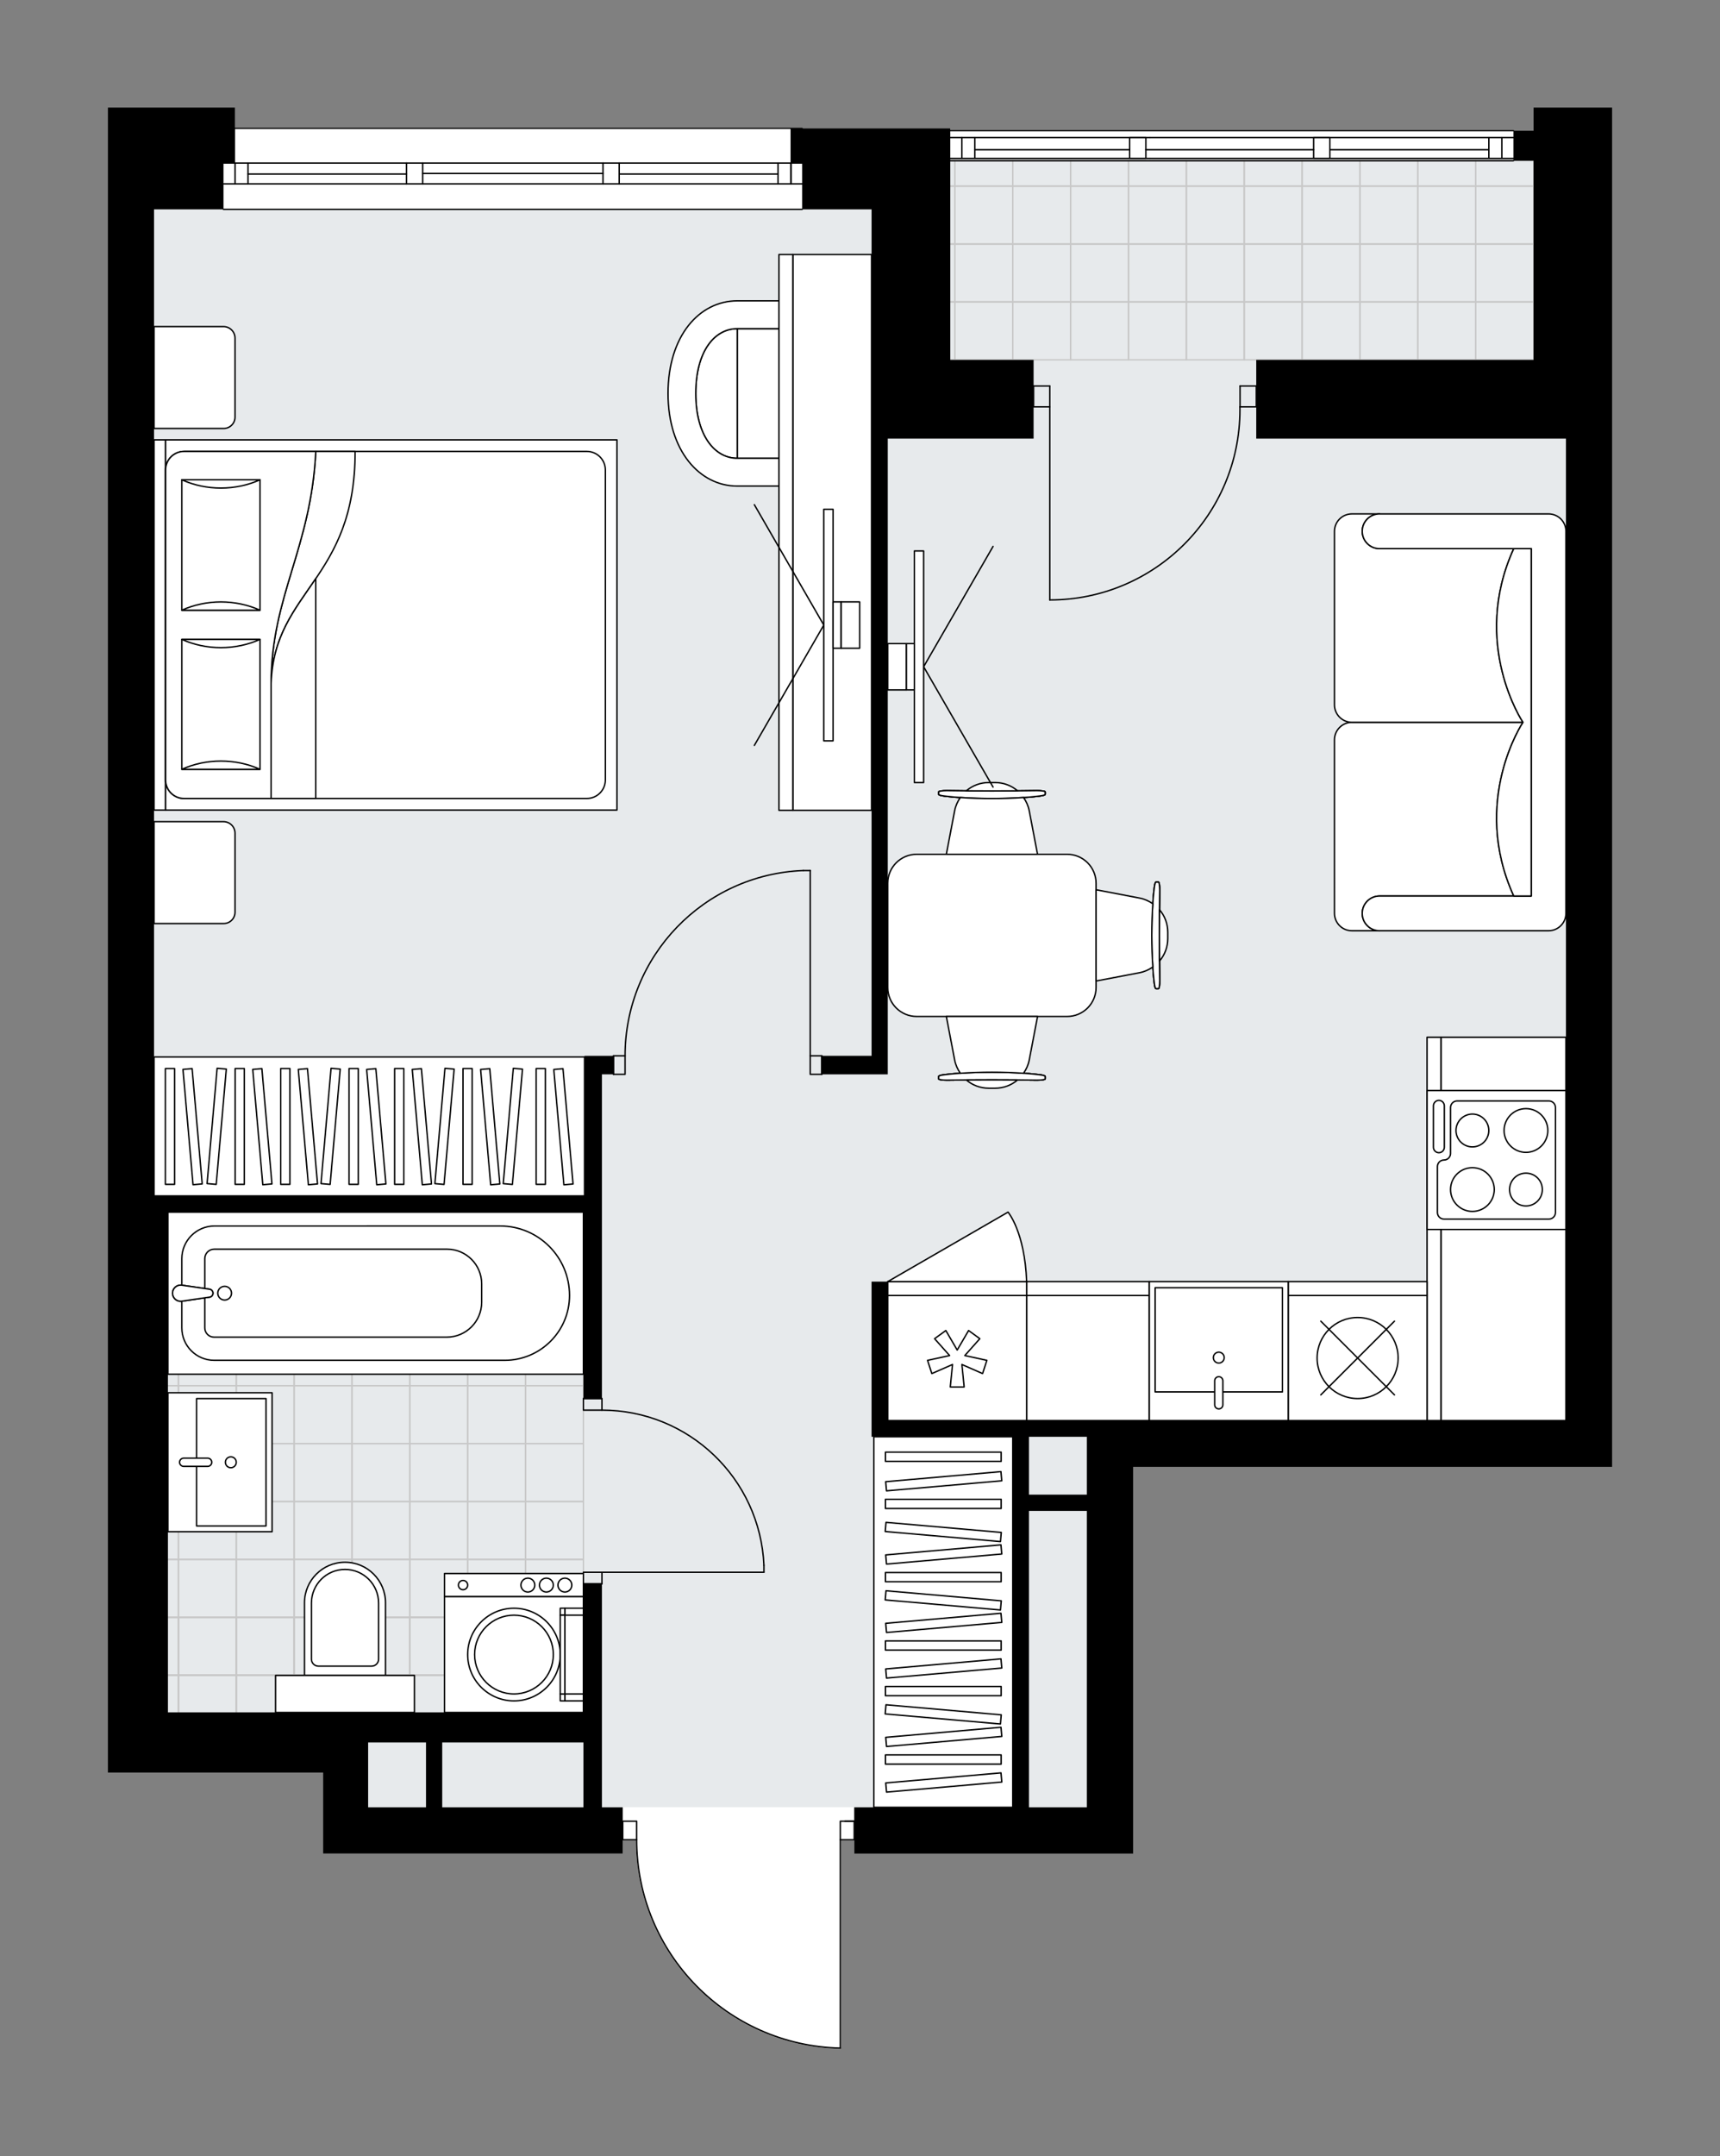 <svg xmlns="http://www.w3.org/2000/svg" height="2000px" id="Layer_1" style="enable-background:new 0 0 1596.22 2000;" version="1.1" viewBox="0 0 1596.22 2000" width="1596.22px" x="0px" y="0px" xml:space="preserve">
<rect x="0" y="0" width="1596.22" height="2000" fill="#808080" stroke="none"/>
<style type="text/css">
	.st0{fill:#FFFFFF;}
	.st1{fill:#E7EAEC;}
	.st2{fill:none;stroke:#C8C8C8;stroke-width:1.3;stroke-linecap:round;stroke-linejoin:round;stroke-miterlimit:10;}
	.st3{fill:none;stroke:#000000;stroke-width:1.3;stroke-linecap:round;stroke-linejoin:round;stroke-miterlimit:10;}
	.st4{fill:#FFFFFF;stroke:#000000;stroke-width:1.3;stroke-linecap:round;stroke-linejoin:round;stroke-miterlimit:10;}
	.st5{fill:none;stroke:#000000;stroke-width:1.3;stroke-linecap:round;stroke-linejoin:round;}
	.st6{fill:none;stroke:#000000;stroke-width:1.3;stroke-linecap:round;stroke-linejoin:round;stroke-dasharray:9.592,9.592;}
	.st7{font-family: 'Arial-BoldMT','Arial'; font-weight:bold;}
	.st8{font-size:112.584px;}
	.st9{font-size:95.263px;}
	.st10{font-family: 'ArialMT','Arial';}
	.st11{font-size:40px;}
</style>
<path class="st0" d="M1423.18,99.68h73.03v307.17v910.76v42.96h-444.64v315.76v42.96H792.74v-12.24H780.5v192.63  c0,0,0,0.01,0,0.01c0,0,0,0,0,0.01c0,0.04-0.02,0.06-0.02,0.1c-0.01,0.05-0.01,0.1-0.03,0.15c-0.01,0.03-0.04,0.06-0.06,0.09  c-0.03,0.04-0.05,0.08-0.08,0.11c-0.03,0.03-0.07,0.05-0.1,0.07c-0.03,0.02-0.06,0.05-0.1,0.07c-0.08,0.03-0.16,0.05-0.25,0.05  c0,0-0.01,0-0.01,0c-50.99-1.13-98.71-21.84-134.36-58.3c-35.51-36.31-55.12-84.22-55.29-134.98h-12.25v12.24H299.75v-42.96v-32.22  H142.96H100V194.19h0.01V99.68H207.4h10.74v18.68h526.27c0.36,0,0.65,0.29,0.65,0.65h136.82v1.5h522.61c0.36,0,0.65,0.29,0.65,0.65  h18.04V99.68z" id="background" />
<g id="floor">
	<polygon class="st1" points="1008.62,1676.24 341.66,1676.24 341.66,1601.05 142.97,1601.05 142.97,194.1 881.89,194.1    881.89,148.99 1453.27,148.99 1453.27,1317.52 1008.62,1317.52  " />
	<g>
		
			<rect class="st2" height="53.7" transform="matrix(-1 1.220527e-06 -1.220527e-06 -1 2792.686 613.735)" width="53.7" x="1369.49" y="280.02" />
	</g>
	<g>
		
			<rect class="st2" height="53.7" transform="matrix(-1 1.220528e-06 -1.220528e-06 -1 2792.689 506.36)" width="53.7" x="1369.49" y="226.33" />
	</g>
	<g>
		
			<rect class="st2" height="53.7" transform="matrix(-1 1.220528e-06 -1.220528e-06 -1 2792.686 398.985)" width="53.7" x="1369.49" y="172.64" />
	</g>
	<g>
		
			<rect class="st2" height="24.08" transform="matrix(-1 5.472403e-07 -5.472403e-07 -1 2792.688 321.234)" width="53.7" x="1369.49" y="148.58" />
	</g>
	<g>
		
			<rect class="st2" height="53.7" transform="matrix(-1 1.220527e-06 -1.220527e-06 -1 2685.285 613.735)" width="53.7" x="1315.79" y="280.02" />
	</g>
	<g>
		
			<rect class="st2" height="53.7" transform="matrix(-1 1.220528e-06 -1.220528e-06 -1 2685.287 506.36)" width="53.7" x="1315.79" y="226.33" />
	</g>
	<g>
		
			<rect class="st2" height="53.7" transform="matrix(-1 1.220528e-06 -1.220528e-06 -1 2685.285 398.985)" width="53.7" x="1315.79" y="172.64" />
	</g>
	<g>
		
			<rect class="st2" height="24.08" transform="matrix(-1 5.472403e-07 -5.472403e-07 -1 2685.287 321.234)" width="53.7" x="1315.79" y="148.58" />
	</g>
	<g>
		
			<rect class="st2" height="53.7" transform="matrix(-1 1.220527e-06 -1.220527e-06 -1 2577.883 613.735)" width="53.7" x="1262.09" y="280.02" />
	</g>
	<g>
		
			<rect class="st2" height="53.7" transform="matrix(-1 1.220528e-06 -1.220528e-06 -1 2577.885 506.36)" width="53.7" x="1262.09" y="226.33" />
	</g>
	<g>
		
			<rect class="st2" height="53.7" transform="matrix(-1 1.220528e-06 -1.220528e-06 -1 2577.883 398.985)" width="53.7" x="1262.09" y="172.64" />
	</g>
	<g>
		
			<rect class="st2" height="24.08" transform="matrix(-1 5.472403e-07 -5.472403e-07 -1 2577.885 321.234)" width="53.7" x="1262.09" y="148.58" />
	</g>
	<g>
		
			<rect class="st2" height="53.7" transform="matrix(-1 1.220527e-06 -1.220527e-06 -1 2470.482 613.735)" width="53.7" x="1208.39" y="280.02" />
	</g>
	<g>
		
			<rect class="st2" height="53.7" transform="matrix(-1 1.220528e-06 -1.220528e-06 -1 2470.484 506.36)" width="53.7" x="1208.39" y="226.33" />
	</g>
	<g>
		
			<rect class="st2" height="53.7" transform="matrix(-1 1.220528e-06 -1.220528e-06 -1 2470.481 398.985)" width="53.7" x="1208.39" y="172.64" />
	</g>
	<g>
		
			<rect class="st2" height="24.08" transform="matrix(-1 5.472403e-07 -5.472403e-07 -1 2470.484 321.234)" width="53.7" x="1208.39" y="148.58" />
	</g>
	<g>
		
			<rect class="st2" height="53.7" transform="matrix(-1 1.220527e-06 -1.220527e-06 -1 2363.08 613.735)" width="53.7" x="1154.69" y="280.02" />
	</g>
	<g>
		
			<rect class="st2" height="53.7" transform="matrix(-1 1.220528e-06 -1.220528e-06 -1 2363.082 506.36)" width="53.7" x="1154.69" y="226.33" />
	</g>
	<g>
		
			<rect class="st2" height="53.7" transform="matrix(-1 1.220528e-06 -1.220528e-06 -1 2363.08 398.985)" width="53.7" x="1154.69" y="172.64" />
	</g>
	<g>
		
			<rect class="st2" height="24.08" transform="matrix(-1 5.472403e-07 -5.472403e-07 -1 2363.082 321.234)" width="53.7" x="1154.69" y="148.58" />
	</g>
	<g>
		
			<rect class="st2" height="53.7" transform="matrix(-1 1.220527e-06 -1.220527e-06 -1 2255.678 613.735)" width="53.7" x="1100.99" y="280.02" />
	</g>
	<g>
		
			<rect class="st2" height="53.7" transform="matrix(-1 1.220528e-06 -1.220528e-06 -1 2255.681 506.36)" width="53.7" x="1100.99" y="226.33" />
	</g>
	<g>
		
			<rect class="st2" height="53.7" transform="matrix(-1 1.220528e-06 -1.220528e-06 -1 2255.678 398.985)" width="53.7" x="1100.99" y="172.64" />
	</g>
	<g>
		
			<rect class="st2" height="24.08" transform="matrix(-1 5.472403e-07 -5.472403e-07 -1 2255.68 321.234)" width="53.7" x="1100.99" y="148.58" />
	</g>
	<g>
		
			<rect class="st2" height="53.7" transform="matrix(-1 1.220527e-06 -1.220527e-06 -1 2148.277 613.735)" width="53.7" x="1047.29" y="280.02" />
	</g>
	<g>
		
			<rect class="st2" height="53.7" transform="matrix(-1 1.220528e-06 -1.220528e-06 -1 2148.279 506.36)" width="53.7" x="1047.29" y="226.33" />
	</g>
	<g>
		
			<rect class="st2" height="53.7" transform="matrix(-1 1.220528e-06 -1.220528e-06 -1 2148.277 398.985)" width="53.7" x="1047.29" y="172.64" />
	</g>
	<g>
		
			<rect class="st2" height="24.08" transform="matrix(-1 5.472403e-07 -5.472403e-07 -1 2148.279 321.234)" width="53.7" x="1047.29" y="148.58" />
	</g>
	<g>
		
			<rect class="st2" height="53.7" transform="matrix(-1 1.220527e-06 -1.220527e-06 -1 2040.875 613.735)" width="53.7" x="993.59" y="280.02" />
	</g>
	<g>
		
			<rect class="st2" height="53.7" transform="matrix(-1 1.220528e-06 -1.220528e-06 -1 2040.878 506.36)" width="53.7" x="993.59" y="226.33" />
	</g>
	<g>
		
			<rect class="st2" height="53.7" transform="matrix(-1 1.220528e-06 -1.220528e-06 -1 2040.875 398.985)" width="53.7" x="993.59" y="172.64" />
	</g>
	<g>
		
			<rect class="st2" height="24.08" transform="matrix(-1 5.472403e-07 -5.472403e-07 -1 2040.877 321.234)" width="53.7" x="993.59" y="148.58" />
	</g>
	<g>
		
			<rect class="st2" height="53.7" transform="matrix(-1 1.220527e-06 -1.220527e-06 -1 1933.472 613.735)" width="53.7" x="939.89" y="280.02" />
	</g>
	<g>
		
			<rect class="st2" height="53.7" transform="matrix(-1 1.220528e-06 -1.220528e-06 -1 1933.474 506.36)" width="53.7" x="939.89" y="226.33" />
	</g>
	<g>
		
			<rect class="st2" height="53.7" transform="matrix(-1 1.220528e-06 -1.220528e-06 -1 1933.471 398.985)" width="53.7" x="939.89" y="172.64" />
	</g>
	<g>
		
			<rect class="st2" height="24.08" transform="matrix(-1 5.472403e-07 -5.472403e-07 -1 1933.474 321.234)" width="53.7" x="939.89" y="148.58" />
	</g>
	<g>
		
			<rect class="st2" height="53.7" transform="matrix(-1 1.220527e-06 -1.220527e-06 -1 1826.07 613.735)" width="53.7" x="886.18" y="280.02" />
	</g>
	<g>
		
			<rect class="st2" height="53.7" transform="matrix(-1 1.220528e-06 -1.220528e-06 -1 1826.072 506.36)" width="53.7" x="886.19" y="226.33" />
	</g>
	<g>
		
			<rect class="st2" height="53.7" transform="matrix(-1 1.220528e-06 -1.220528e-06 -1 1826.07 398.985)" width="53.7" x="886.18" y="172.64" />
	</g>
	<g>
		
			<rect class="st2" height="24.08" transform="matrix(-1 5.472403e-07 -5.472403e-07 -1 1826.072 321.234)" width="53.7" x="886.19" y="148.58" />
	</g>
	<g>
		
			<rect class="st2" height="53.7" transform="matrix(-1 1.220527e-06 -1.220527e-06 -1 1718.668 613.736)" width="53.7" x="832.48" y="280.02" />
	</g>
	<g>
		
			<rect class="st2" height="53.7" transform="matrix(-1 1.220528e-06 -1.220528e-06 -1 1718.671 506.36)" width="53.7" x="832.48" y="226.33" />
	</g>
	<g>
		
			<rect class="st2" height="53.7" transform="matrix(-1 1.220528e-06 -1.220528e-06 -1 1718.668 398.985)" width="53.7" x="832.48" y="172.64" />
	</g>
	<g>
		
			<rect class="st2" height="24.08" transform="matrix(-1 5.472403e-07 -5.472403e-07 -1 1718.67 321.234)" width="53.7" x="832.48" y="148.58" />
	</g>
	<g>
		
			<rect class="st2" height="53.7" transform="matrix(-1.220303e-06 -1 1 -1.220303e-06 -1119.712 1504.58)" width="53.7" x="165.58" y="1285.29" />
	</g>
	<g>
		
			<rect class="st2" height="53.7" transform="matrix(-1.220303e-06 -1 1 -1.220303e-06 -1066.025 1558.269)" width="53.7" x="219.27" y="1285.3" />
	</g>
	<g>
		
			<rect class="st2" height="53.7" transform="matrix(-1.220303e-06 -1 1 -1.220303e-06 -1012.337 1611.955)" width="53.7" x="272.96" y="1285.29" />
	</g>
	<g>
		
			<rect class="st2" height="53.7" transform="matrix(-1.220303e-06 -1 1 -1.220303e-06 -1066.011 1450.879)" width="53.7" x="165.58" y="1231.59" />
	</g>
	<g>
		
			<rect class="st2" height="53.7" transform="matrix(-1.220303e-06 -1 1 -1.220303e-06 -1012.324 1504.568)" width="53.7" x="219.27" y="1231.6" />
	</g>
	<g>
		
			<rect class="st2" height="53.7" transform="matrix(-1.220303e-06 -1 1 -1.220303e-06 -958.636 1558.254)" width="53.7" x="272.96" y="1231.59" />
	</g>
	<g>
		
			<rect class="st2" height="53.7" transform="matrix(-1.220304e-06 -1 1 -1.220304e-06 -1012.31 1397.178)" width="53.7" x="165.58" y="1177.89" />
	</g>
	<g>
		
			<rect class="st2" height="53.7" transform="matrix(-1.220303e-06 -1 1 -1.220303e-06 -958.624 1450.867)" width="53.7" x="219.27" y="1177.89" />
	</g>
	<g>
		
			<rect class="st2" height="53.7" transform="matrix(-1.220304e-06 -1 1 -1.220304e-06 -904.935 1504.553)" width="53.7" x="272.96" y="1177.89" />
	</g>
	<g>
		
			<rect class="st2" height="53.7" transform="matrix(-1.220303e-06 -1 1 -1.220303e-06 -958.609 1343.477)" width="53.7" x="165.58" y="1124.19" />
	</g>
	<g>
		
			<rect class="st2" height="53.7" transform="matrix(-1.220303e-06 -1 1 -1.220303e-06 -904.923 1397.166)" width="53.7" x="219.27" y="1124.19" />
	</g>
	<g>
		
			<rect class="st2" height="53.7" transform="matrix(-1.220302e-06 -1 1 -1.220302e-06 -851.234 1450.852)" width="53.7" x="272.96" y="1124.19" />
	</g>
	<g>
		
			<rect class="st2" height="53.7" transform="matrix(-1.220303e-06 -1 1 -1.220303e-06 -958.637 1665.657)" width="53.7" x="326.66" y="1285.3" />
	</g>
	<g>
		
			<rect class="st2" height="53.7" transform="matrix(-1.220304e-06 -1 1 -1.220304e-06 -904.948 1719.343)" width="53.7" x="380.35" y="1285.29" />
	</g>
	<g>
		
			<rect class="st2" height="53.7" transform="matrix(-1.220303e-06 -1 1 -1.220303e-06 -904.936 1611.956)" width="53.7" x="326.66" y="1231.6" />
	</g>
	<g>
		
			<rect class="st2" height="53.7" transform="matrix(-1.220304e-06 -1 1 -1.220304e-06 -851.247 1665.643)" width="53.7" x="380.35" y="1231.59" />
	</g>
	<g>
		
			<rect class="st2" height="53.7" transform="matrix(-1.220304e-06 -1 1 -1.220304e-06 -851.235 1558.255)" width="53.7" x="326.66" y="1177.89" />
	</g>
	<g>
		
			<rect class="st2" height="53.7" transform="matrix(-1.220304e-06 -1 1 -1.220304e-06 -797.547 1611.942)" width="53.7" x="380.35" y="1177.89" />
	</g>
	<g>
		
			<rect class="st2" height="53.7" transform="matrix(-1.220303e-06 -1 1 -1.220303e-06 -797.534 1504.554)" width="53.7" x="326.66" y="1124.19" />
	</g>
	<g>
		
			<rect class="st2" height="53.7" transform="matrix(-1.220302e-06 -1 1 -1.220302e-06 -743.846 1558.241)" width="53.7" x="380.35" y="1124.19" />
	</g>
	<g>
		
			<rect class="st2" height="53.7" transform="matrix(-1.220303e-06 -1 1 -1.220303e-06 -851.262 1773.032)" width="53.7" x="434.03" y="1285.3" />
	</g>
	<g>
		
			<rect class="st2" height="53.7" transform="matrix(-1.220303e-06 -1 1 -1.220303e-06 -797.573 1826.718)" width="53.7" x="487.72" y="1285.29" />
	</g>
	<g>
		
			<rect class="st2" height="53.7" transform="matrix(-1.220303e-06 -1 1 -1.220303e-06 -797.561 1719.331)" width="53.7" x="434.03" y="1231.6" />
	</g>
	<g>
		
			<rect class="st2" height="53.7" transform="matrix(-1.220303e-06 -1 1 -1.220303e-06 -743.872 1773.018)" width="53.7" x="487.72" y="1231.59" />
	</g>
	<g>
		
			<rect class="st2" height="53.7" transform="matrix(-1.220304e-06 -1 1 -1.220304e-06 -743.86 1665.63)" width="53.7" x="434.03" y="1177.89" />
	</g>
	<g>
		
			<rect class="st2" height="53.7" transform="matrix(-1.220303e-06 -1 1 -1.220303e-06 -690.171 1719.317)" width="53.7" x="487.72" y="1177.89" />
	</g>
	<g>
		
			<rect class="st2" height="53.7" transform="matrix(-1.220303e-06 -1 1 -1.220303e-06 -690.159 1611.93)" width="53.7" x="434.03" y="1124.19" />
	</g>
	<g>
		
			<rect class="st2" height="53.7" transform="matrix(-1.220303e-06 -1 1 -1.220303e-06 -636.471 1665.616)" width="53.7" x="487.72" y="1124.19" />
	</g>
	<g>
		
			<rect class="st2" height="53.7" transform="matrix(-1.220304e-06 -1 1 -1.220304e-06 -1334.515 1719.383)" width="53.7" x="165.58" y="1500.1" />
	</g>
	<g>
		
			<rect class="st2" height="53.7" transform="matrix(-1.220303e-06 -1 1 -1.220303e-06 -1280.829 1773.072)" width="53.7" x="219.27" y="1500.1" />
	</g>
	<g>
		
			<rect class="st2" height="53.7" transform="matrix(-1.220303e-06 -1 1 -1.220303e-06 -1227.14 1826.758)" width="53.7" x="272.96" y="1500.1" />
	</g>
	<g>
		
			<rect class="st2" height="53.7" transform="matrix(-1.220303e-06 -1 1 -1.220303e-06 -1280.814 1665.682)" width="53.7" x="165.58" y="1446.4" />
	</g>
	<g>
		
			<rect class="st2" height="53.7" transform="matrix(-1.220304e-06 -1 1 -1.220304e-06 -1227.128 1719.371)" width="53.7" x="219.27" y="1446.4" />
	</g>
	<g>
		
			<rect class="st2" height="53.7" transform="matrix(-1.220303e-06 -1 1 -1.220303e-06 -1173.439 1773.058)" width="53.7" x="272.96" y="1446.4" />
	</g>
	<g>
		
			<rect class="st2" height="53.7" transform="matrix(-1.220303e-06 -1 1 -1.220303e-06 -1227.113 1611.982)" width="53.7" x="165.58" y="1392.7" />
	</g>
	<g>
		
			<rect class="st2" height="53.7" transform="matrix(-1.220304e-06 -1 1 -1.220304e-06 -1173.427 1665.67)" width="53.7" x="219.27" y="1392.7" />
	</g>
	<g>
		
			<rect class="st2" height="53.7" transform="matrix(-1.220303e-06 -1 1 -1.220303e-06 -1119.738 1719.357)" width="53.7" x="272.96" y="1392.7" />
	</g>
	<g>
		
			<rect class="st2" height="53.7" transform="matrix(-1.220303e-06 -1 1 -1.220303e-06 -1173.413 1558.281)" width="53.7" x="165.58" y="1339" />
	</g>
	<g>
		
			<rect class="st2" height="22.57" transform="matrix(-5.128427e-07 -1 1 -5.128427e-07 -1157.89 1466.401)" width="53.7" x="127.4" y="1300.86" />
	</g>
	<g>
		
			<rect class="st2" height="22.57" transform="matrix(-5.128421e-07 -1 1 -5.128421e-07 -1104.189 1412.7)" width="53.7" x="127.4" y="1247.16" />
	</g>
	<g>
		
			<rect class="st2" height="22.57" transform="matrix(-5.128421e-07 -1 1 -5.128421e-07 -1050.488 1358.999)" width="53.7" x="127.4" y="1193.46" />
	</g>
	<g>
		
			<rect class="st2" height="22.57" transform="matrix(-5.128427e-07 -1 1 -5.128427e-07 -996.788 1305.299)" width="53.7" x="127.4" y="1139.76" />
	</g>
	<g>
		
			<rect class="st2" height="22.57" transform="matrix(-5.128427e-07 -1 1 -5.128427e-07 -1372.693 1681.204)" width="53.7" x="127.4" y="1515.66" />
	</g>
	<g>
		
			<rect class="st2" height="22.57" transform="matrix(-5.128422e-07 -1 1 -5.128422e-07 -1318.992 1627.503)" width="53.7" x="127.4" y="1461.96" />
	</g>
	<g>
		
			<rect class="st2" height="22.57" transform="matrix(-5.128422e-07 -1 1 -5.128422e-07 -1265.292 1573.803)" width="53.7" x="127.4" y="1408.26" />
	</g>
	<g>
		
			<rect class="st2" height="22.57" transform="matrix(-5.128427e-07 -1 1 -5.128427e-07 -1211.591 1520.102)" width="53.7" x="127.4" y="1354.56" />
	</g>
	<g>
		
			<rect class="st2" height="53.7" transform="matrix(-1.220304e-06 -1 1 -1.220304e-06 -1119.726 1611.969)" width="53.7" x="219.27" y="1339" />
	</g>
	<g>
		
			<rect class="st2" height="53.7" transform="matrix(-1.220303e-06 -1 1 -1.220303e-06 -1066.037 1665.656)" width="53.7" x="272.96" y="1339" />
	</g>
	<g>
		
			<rect class="st2" height="53.7" transform="matrix(-1.220303e-06 -1 1 -1.220303e-06 -1173.44 1880.46)" width="53.7" x="326.66" y="1500.1" />
	</g>
	<g>
		
			<rect class="st2" height="53.7" transform="matrix(-1.220303e-06 -1 1 -1.220303e-06 -1119.751 1934.147)" width="53.7" x="380.35" y="1500.1" />
	</g>
	<g>
		
			<rect class="st2" height="53.7" transform="matrix(-1.220303e-06 -1 1 -1.220303e-06 -1119.739 1826.759)" width="53.7" x="326.66" y="1446.4" />
	</g>
	<g>
		
			<rect class="st2" height="53.7" transform="matrix(-1.220303e-06 -1 1 -1.220303e-06 -1066.05 1880.446)" width="53.7" x="380.35" y="1446.4" />
	</g>
	<g>
		
			<rect class="st2" height="53.7" transform="matrix(-1.220303e-06 -1 1 -1.220303e-06 -1066.039 1773.059)" width="53.7" x="326.66" y="1392.7" />
	</g>
	<g>
		
			<rect class="st2" height="53.7" transform="matrix(-1.220303e-06 -1 1 -1.220303e-06 -1012.35 1826.745)" width="53.7" x="380.35" y="1392.7" />
	</g>
	<g>
		
			<rect class="st2" height="53.7" transform="matrix(-1.220304e-06 -1 1 -1.220304e-06 -1012.338 1719.358)" width="53.7" x="326.66" y="1339" />
	</g>
	<g>
		
			<rect class="st2" height="53.7" transform="matrix(-1.220303e-06 -1 1 -1.220303e-06 -958.649 1773.044)" width="53.7" x="380.35" y="1339" />
	</g>
	<g>
		
			<rect class="st2" height="53.7" transform="matrix(-1.220303e-06 -1 1 -1.220303e-06 -1066.065 1987.836)" width="53.7" x="434.03" y="1500.1" />
	</g>
	<g>
		
			<rect class="st2" height="53.7" transform="matrix(-1.220303e-06 -1 1 -1.220303e-06 -1012.376 2041.522)" width="53.7" x="487.72" y="1500.1" />
	</g>
	<g>
		
			<rect class="st2" height="53.7" transform="matrix(-1.220303e-06 -1 1 -1.220303e-06 -1012.364 1934.135)" width="53.7" x="434.03" y="1446.4" />
	</g>
	<g>
		
			<rect class="st2" height="53.7" transform="matrix(-1.220304e-06 -1 1 -1.220304e-06 -958.675 1987.821)" width="53.7" x="487.72" y="1446.4" />
	</g>
	<g>
		
			<rect class="st2" height="53.7" transform="matrix(-1.220304e-06 -1 1 -1.220304e-06 -1388.215 1773.084)" width="53.7" x="165.58" y="1553.8" />
	</g>
	<g>
		
			<rect class="st2" height="53.7" transform="matrix(-1.220303e-06 -1 1 -1.220303e-06 -1334.529 1826.772)" width="53.7" x="219.27" y="1553.8" />
	</g>
	<g>
		
			<rect class="st2" height="53.7" transform="matrix(-1.220303e-06 -1 1 -1.220303e-06 -1280.84 1880.459)" width="53.7" x="272.96" y="1553.8" />
	</g>
	<g>
		
			<rect class="st2" height="53.7" transform="matrix(-1.220303e-06 -1 1 -1.220303e-06 -1334.514 1719.383)" width="53.7" x="165.58" y="1500.1" />
	</g>
	<g>
		
			<rect class="st2" height="53.7" transform="matrix(-1.220304e-06 -1 1 -1.220304e-06 -1280.828 1773.072)" width="53.7" x="219.27" y="1500.1" />
	</g>
	<g>
		
			<rect class="st2" height="53.7" transform="matrix(-1.220303e-06 -1 1 -1.220303e-06 -1227.139 1826.758)" width="53.7" x="272.96" y="1500.1" />
	</g>
	<g>
		
			<rect class="st2" height="22.57" transform="matrix(-5.128427e-07 -1 1 -5.128427e-07 -1426.394 1734.904)" width="53.7" x="127.4" y="1569.36" />
	</g>
	<g>
		
			<rect class="st2" height="22.57" transform="matrix(-5.128422e-07 -1 1 -5.128422e-07 -1372.693 1681.204)" width="53.7" x="127.4" y="1515.66" />
	</g>
	<g>
		
			<rect class="st2" height="53.7" transform="matrix(-1.220303e-06 -1 1 -1.220303e-06 -1227.14 1934.161)" width="53.7" x="326.66" y="1553.8" />
	</g>
	<g>
		
			<rect class="st2" height="53.7" transform="matrix(-1.220303e-06 -1 1 -1.220303e-06 -1173.451 1987.847)" width="53.7" x="380.35" y="1553.8" />
	</g>
	<g>
		
			<rect class="st2" height="53.7" transform="matrix(-1.220303e-06 -1 1 -1.220303e-06 -1173.439 1880.46)" width="53.7" x="326.66" y="1500.1" />
	</g>
	<g>
		
			<rect class="st2" height="53.7" transform="matrix(-1.220303e-06 -1 1 -1.220303e-06 -1119.751 1934.146)" width="53.7" x="380.35" y="1500.1" />
	</g>
	<g>
		
			<rect class="st2" height="53.7" transform="matrix(-1.220303e-06 -1 1 -1.220303e-06 -1119.765 2041.536)" width="53.7" x="434.03" y="1553.8" />
	</g>
	<g>
		
			<rect class="st2" height="53.7" transform="matrix(-1.220303e-06 -1 1 -1.220303e-06 -1066.076 2095.222)" width="53.7" x="487.72" y="1553.8" />
	</g>
	<g>
		
			<rect class="st2" height="53.7" transform="matrix(-1.220303e-06 -1 1 -1.220303e-06 -1066.064 1987.835)" width="53.7" x="434.03" y="1500.1" />
	</g>
	<g>
		
			<rect class="st2" height="53.7" transform="matrix(-1.220304e-06 -1 1 -1.220304e-06 -1012.375 2041.521)" width="53.7" x="487.72" y="1500.1" />
	</g>
	<g>
		
			<rect class="st2" height="53.7" transform="matrix(-1.220303e-06 -1 1 -1.220303e-06 -1388.215 1773.083)" width="53.7" x="165.58" y="1553.8" />
	</g>
	<g>
		
			<rect class="st2" height="53.7" transform="matrix(-1.220304e-06 -1 1 -1.220304e-06 -1334.528 1826.772)" width="53.7" x="219.27" y="1553.8" />
	</g>
	<g>
		
			<rect class="st2" height="53.7" transform="matrix(-1.220303e-06 -1 1 -1.220303e-06 -1280.839 1880.458)" width="53.7" x="272.96" y="1553.8" />
	</g>
	<g>
		
			<rect class="st2" height="22.57" transform="matrix(-5.128422e-07 -1 1 -5.128422e-07 -1426.393 1734.904)" width="53.7" x="127.4" y="1569.36" />
	</g>
	<g>
		
			<rect class="st2" height="53.7" transform="matrix(-1.220303e-06 -1 1 -1.220303e-06 -1227.139 1934.16)" width="53.7" x="326.66" y="1553.8" />
	</g>
	<g>
		
			<rect class="st2" height="53.7" transform="matrix(-1.220303e-06 -1 1 -1.220303e-06 -1173.451 1987.846)" width="53.7" x="380.35" y="1553.8" />
	</g>
	<g>
		
			<rect class="st2" height="53.7" transform="matrix(-1.220303e-06 -1 1 -1.220303e-06 -1119.764 2041.535)" width="53.7" x="434.03" y="1553.8" />
	</g>
	<g>
		
			<rect class="st2" height="53.7" transform="matrix(-1.220304e-06 -1 1 -1.220304e-06 -1066.076 2095.222)" width="53.7" x="487.72" y="1553.8" />
	</g>
	<g>
		
			<rect class="st2" height="53.7" transform="matrix(-1.220304e-06 -1 1 -1.220304e-06 -958.663 1880.434)" width="53.7" x="434.03" y="1392.7" />
	</g>
	<g>
		
			<rect class="st2" height="53.7" transform="matrix(-1.220303e-06 -1 1 -1.220303e-06 -904.974 1934.12)" width="53.7" x="487.72" y="1392.7" />
	</g>
	<g>
		
			<rect class="st2" height="53.7" transform="matrix(-1.220303e-06 -1 1 -1.220303e-06 -904.962 1826.733)" width="53.7" x="434.03" y="1339" />
	</g>
	<g>
		
			<rect class="st2" height="53.7" transform="matrix(-1.220302e-06 -1 1 -1.220302e-06 -851.274 1880.419)" width="53.7" x="487.72" y="1339" />
	</g>
	<g id="LWPOLYLINE_00000091007959394977553420000000018455856526915474_">
		<rect class="st3" height="17.18" width="10.74" x="751.93" y="979.29" />
	</g>
	<g id="LWPOLYLINE_00000107582336327047529340000010762344914916280747_">
		<rect class="st3" height="17.18" width="10.74" x="569.34" y="979.29" />
	</g>
	<g id="LINE_00000023275291683492415620000004346768472664317112_">
		<line class="st3" x1="762.67" x2="762.67" y1="979.29" y2="996.48" />
	</g>
	<g id="LINE_00000119797690124213128760000012864612827033949873_">
		<line class="st3" x1="569.34" x2="569.34" y1="979.29" y2="996.48" />
	</g>
	<g id="LINE_00000138557891078287828530000011006536225907776653_">
		<line class="st3" x1="751.93" x2="751.93" y1="979.29" y2="807.45" />
	</g>
	<g id="LINE_00000018227784196449085110000010408616544026216117_">
		<line class="st3" x1="745.48" x2="751.93" y1="807.45" y2="807.45" />
	</g>
	<g id="ARC_00000119829554913533187640000016590920181070758050_">
		<path class="st3" d="M580.08,979.29c0.05-92.4,73.07-168.27,165.4-171.84" />
	</g>
	<g id="LWPOLYLINE_00000177475353435039197750000017041303874602525576_">
		<rect class="st3" height="10.74" width="17.18" x="541.42" y="1458.3" />
	</g>
	<g id="LWPOLYLINE_00000172428375696348316950000011611406325826841233_">
		<rect class="st3" height="10.74" width="17.18" x="541.42" y="1297.2" />
	</g>
	<g id="LINE_00000103956211514581212140000000070674937678984854_">
		<line class="st3" x1="558.6" x2="541.42" y1="1469.04" y2="1469.04" />
	</g>
	<g id="LINE_00000088827380153582232000000007136070989320248233_">
		<line class="st3" x1="558.6" x2="541.42" y1="1297.2" y2="1297.2" />
	</g>
	<g id="LINE_00000089555603962222789550000004280408008829416579_">
		<line class="st3" x1="558.6" x2="708.96" y1="1458.3" y2="1458.3" />
	</g>
	<g id="ARC_00000094606925935207036240000013769225510990043053_">
		<path class="st3" d="M558.6,1307.94c80.54,0.05,146.78,63.46,150.36,143.92" />
	</g>
	<g id="LINE_00000170265015179889275560000011522913723179080637_">
		<line class="st3" x1="708.96" x2="708.96" y1="1458.3" y2="1451.86" />
	</g>
	<g id="ARC_00000142876232713104784490000000821407288621227687_">
		<path class="st3" d="M590.82,1706.4c0,105.1,83.96,190.94,189.03,193.28" />
	</g>
	<g id="LINE_00000072997762999730306170000006449213943279257748_">
		<line class="st3" x1="784.15" x2="792.74" y1="1689.22" y2="1689.22" />
	</g>
	<g id="LINE_00000140697371468165051300000008156132474322312383_">
		<line class="st3" x1="779.85" x2="779.85" y1="1706.4" y2="1899.68" />
	</g>
	<g id="LWPOLYLINE_00000084505244803047899630000016830353050081120691_">
		<rect class="st3" height="17.18" width="12.89" x="577.93" y="1689.22" />
	</g>
	<g id="LWPOLYLINE_00000130614683965977378560000007708538022325323683_">
		<rect class="st3" height="17.18" width="12.89" x="779.85" y="1689.22" />
	</g>
	<g id="LWPOLYLINE_00000052086502209814417440000012885025687921770117_">
		<line class="st3" x1="1067.21" x2="881.88" y1="127.6" y2="127.6" />
	</g>
	<g id="LWPOLYLINE_00000081624268600527200050000017112450999472358803_">
		<line class="st3" x1="1067.21" x2="881.88" y1="146.93" y2="146.93" />
	</g>
	<g id="ARC_00000121988531380411532050000017662078613712285322_">
		<path class="st3" d="M1150.69,377.36c0.01,0.88,0.02,1.75,0.02,2.63c0.01,97.47-79,176.48-176.46,176.49" />
	</g>
	<g id="LINE_00000085236086181412892120000011350039207442391711_">
		<line class="st3" x1="974.24" x2="974.24" y1="377.36" y2="556.48" />
	</g>
	<g id="LINE_00000089556428846039746840000008415832661877931684_">
		<line class="st3" x1="1165.85" x2="1150.81" y1="377.36" y2="377.36" />
	</g>
	<g id="LINE_00000154394282798970135880000011979540731755162759_">
		<line class="st3" x1="1150.81" x2="1150.81" y1="377.36" y2="358.03" />
	</g>
	<g id="LINE_00000031892829662231171640000017434610807556147078_">
		<line class="st3" x1="1150.81" x2="1165.85" y1="358.03" y2="358.03" />
	</g>
	<g id="LINE_00000012433909220646774420000014955101549070520985_">
		<line class="st3" x1="959.21" x2="974.24" y1="358.03" y2="358.03" />
	</g>
	<g id="LINE_00000096751505098690490450000010174083329410021520_">
		<line class="st3" x1="974.24" x2="974.24" y1="358.03" y2="377.36" />
	</g>
	<g id="LINE_00000145021124441020960690000013006976186309517202_">
		<line class="st3" x1="974.24" x2="959.21" y1="377.36" y2="377.36" />
	</g>
	<g id="LINE_00000005241178349435317560000010995398032533735821_">
		<path class="st3" d="M1165.85,377.36" />
	</g>
	<g id="LINE_00000142152843453947294600000008056880223193508776_">
		<path class="st3" d="M1165.85,358.03" />
	</g>
	<g id="LINE_00000096058930667761215000000017516924837472867717_">
		<path class="st3" d="M1165.85,367.16" />
	</g>
	<g id="LINE_00000140723317329075102780000003150662076976393120_">
		<line class="st3" x1="1165.85" x2="1165.85" y1="377.36" y2="358.03" />
	</g>
	<g id="LINE_00000081607185516886955070000010389716264542047890_">
		<path class="st3" d="M1131.05,406.84" />
	</g>
	<g id="LINE_00000169542249057504169170000006485468517571768749_">
		<line class="st3" x1="959.21" x2="959.21" y1="358.03" y2="377.36" />
	</g>
	<g id="LINE_00000132068366819179640270000016868663139471847826_">
		<line class="st3" x1="744.41" x2="207.4" y1="194.19" y2="194.19" />
	</g>
	<g id="LINE_00000100348531864319271190000008043757031804835977_">
		<line class="st3" x1="734.05" x2="734.05" y1="170.56" y2="151.23" />
	</g>
	<g id="LINE_00000114066271574468349690000013074499702860531380_">
		<line class="st3" x1="218.14" x2="218.14" y1="170.56" y2="151.23" />
	</g>
	<g id="LINE_00000009567517514570451840000005347955405662156950_">
		<line class="st3" x1="574.64" x2="722.02" y1="161.43" y2="161.43" />
	</g>
	<g id="LINE_00000004516108144151223420000006487703215007682696_">
		<line class="st3" x1="230.17" x2="377.22" y1="161.43" y2="161.43" />
	</g>
	<g id="LINE_00000152238960253995439140000010837177391706487486_">
		<line class="st3" x1="230.17" x2="230.17" y1="151.23" y2="170.56" />
	</g>
	<g id="LINE_00000088131723207900408460000012853592568840462744_">
		<line class="st3" x1="734.05" x2="734.05" y1="170.56" y2="151.23" />
	</g>
	<g id="LINE_00000092437748141560574800000007818095225388005809_">
		<line class="st3" x1="722.02" x2="722.02" y1="151.23" y2="170.56" />
	</g>
	<g id="LINE_00000067226824575722502480000000839870086316923819_">
		<line class="st3" x1="559.6" x2="559.6" y1="170.56" y2="151.23" />
	</g>
	<g id="LINE_00000100345664374279410280000009582570716856735416_">
		<line class="st3" x1="559.6" x2="574.64" y1="151.23" y2="151.23" />
	</g>
	<g id="LINE_00000074399876172729701760000012704934385295083172_">
		<line class="st3" x1="574.64" x2="574.64" y1="151.23" y2="170.56" />
	</g>
	<g id="LINE_00000097464661336083933560000012395069741220710590_">
		<line class="st3" x1="574.64" x2="559.6" y1="170.56" y2="170.56" />
	</g>
	<g id="LINE_00000071522118691224771930000018375072350478522782_">
		<line class="st3" x1="207.4" x2="744.41" y1="119.01" y2="119.01" />
	</g>
	<g id="LINE_00000065033137646366876270000003785380901707468934_">
		<line class="st3" x1="377.22" x2="377.22" y1="170.56" y2="151.23" />
	</g>
	<g id="LINE_00000131340039998422648110000014618301077997418175_">
		<line class="st3" x1="377.22" x2="392.26" y1="151.23" y2="151.23" />
	</g>
	<g id="LINE_00000036952362606709029500000006005653078759670682_">
		<line class="st3" x1="392.26" x2="392.26" y1="151.23" y2="170.56" />
	</g>
	<g id="LINE_00000018217767270083546380000012590298317056834457_">
		<line class="st3" x1="392.26" x2="377.22" y1="170.56" y2="170.56" />
	</g>
	<g id="LINE_00000134217340947152721730000017089631583817769858_">
		<line class="st3" x1="392.26" x2="559.6" y1="160.89" y2="160.89" />
	</g>
	<g id="LWPOLYLINE_00000133528184129825234510000007012314127621363867_">
		<line class="st3" x1="377.22" x2="207.4" y1="170.56" y2="170.56" />
	</g>
	<g id="LWPOLYLINE_00000173144751935952594780000009594176080787237014_">
		<line class="st3" x1="392.26" x2="559.6" y1="170.56" y2="170.56" />
	</g>
	<g id="LWPOLYLINE_00000021078378398899271190000002287687639249052592_">
		<line class="st3" x1="574.64" x2="744.41" y1="170.56" y2="170.56" />
	</g>
	<g id="LWPOLYLINE_00000085215707798112126840000004857436703584186005_">
		<line class="st3" x1="377.22" x2="207.4" y1="151.23" y2="151.23" />
	</g>
	<g id="LWPOLYLINE_00000146494492568471819300000009353033491881612437_">
		<line class="st3" x1="392.26" x2="559.6" y1="151.23" y2="151.23" />
	</g>
	<g id="LWPOLYLINE_00000063613902894378413670000006754160895916835511_">
		<line class="st3" x1="574.64" x2="744.41" y1="151.23" y2="151.23" />
	</g>
	<g id="LWPOLYLINE_00000018930022512319001300000012387870450279549086_">
		<rect class="st3" height="19.33" width="15.04" x="1048.35" y="127.6" />
	</g>
	<g id="LWPOLYLINE_00000010309174822075240870000002726565833663592093_">
		<rect class="st3" height="19.33" width="15.04" x="1219.12" y="127.6" />
	</g>
	<g id="LINE_00000149370274442007722290000016751438486618713266_">
		<line class="st3" x1="881.88" x2="1404.49" y1="149.08" y2="149.08" />
	</g>
	<g id="LINE_00000173124821707114314820000018162435884773624468_">
		<line class="st3" x1="1404.49" x2="1067.21" y1="127.6" y2="127.6" />
	</g>
	<g id="LINE_00000169555039002547198470000002818987013491330970_">
		<line class="st3" x1="892.62" x2="892.62" y1="146.93" y2="127.6" />
	</g>
	<g id="LINE_00000154407801526775382740000004831502380368829596_">
		<line class="st3" x1="1393.75" x2="1393.75" y1="146.93" y2="127.6" />
	</g>
	<g id="LINE_00000053531382587906804880000015232643851589039527_">
		<line class="st3" x1="1404.49" x2="1067.21" y1="146.93" y2="146.93" />
	</g>
	<g id="LINE_00000149375124743674844280000011966770279108306837_">
		<line class="st3" x1="1048.35" x2="904.65" y1="138.88" y2="138.88" />
	</g>
	<g id="LINE_00000145759993780422393360000008430299465913708205_">
		<line class="st3" x1="1381.72" x2="1234.16" y1="138.88" y2="138.88" />
	</g>
	<g id="LINE_00000060013208231994614320000017470726632639992509_">
		<line class="st3" x1="1381.72" x2="1381.72" y1="127.6" y2="146.93" />
	</g>
	<g id="LINE_00000100352655468285544050000000742191770755366537_">
		<line class="st3" x1="892.62" x2="892.62" y1="146.93" y2="127.6" />
	</g>
	<g id="LINE_00000078748661166844001450000006370401790007283339_">
		<line class="st3" x1="904.65" x2="904.65" y1="127.6" y2="146.93" />
	</g>
	<g id="LINE_00000021115424556982311990000007239945320368985475_">
		<line class="st3" x1="1404.49" x2="881.88" y1="121.15" y2="121.15" />
	</g>
	<g id="LINE_00000084517738025895032160000003850318176915892393_">
		<line class="st3" x1="1219.12" x2="1063.39" y1="138.88" y2="138.88" />
	</g>
	<path d="M558.6,1676.33v-207.29h-17.18v119.22H155.85v-463.98h385.57v172.92h17.18v-172.92v-15.04V996.48h10.74v-17.18H558.6   h-16.11v129.96H142.96V194.19h64.44v-42.96h10.74V99.68H207.4H100.01v94.51H100v1449.92h42.96h156.79v32.22v42.96h278.19v-42.96   H558.6z M395.35,1676.33h-53.7v-32.22v-27.92h53.7V1676.33z M541.42,1676.33H410.39v-60.15h131.03V1676.33z" />
	<polygon points="808.85,979.29 762.67,979.29 762.67,996.48 808.85,996.48 823.88,996.48 823.88,406.84 881.88,406.84    959.21,406.84 959.21,333.81 881.88,333.81 881.88,194.19 881.88,119.01 744.41,119.01 733.67,119.01 733.67,151.23 744.41,151.23    744.41,194.19 808.85,194.19 808.85,406.84  " />
	<path d="M1423.18,99.68v21.48h-18.69v27.93h18.69v184.73h-257.34v73.03h257.34l0-0.03v0.03h30.07v910.77h-401.68h-42.96H823.88   v-128.88h-15.04v128.88v15.04h131.03v53.7v15.04v274.95H792.74v42.96h258.84v-42.96v-315.76h444.64v-42.96V406.84V99.68H1423.18z    M1008.61,1676.33h-53.7v-274.95h53.7V1676.33z M1008.61,1386.34h-53.7v-53.7h53.7V1386.34z" />
</g>
<g id="mebel">
	<g>
		<path class="st4" d="M218.12,846.08v-73.24c0-5.93-4.81-10.74-10.74-10.74h-64.44v94.51h64.64    C213.4,856.61,218.12,851.9,218.12,846.08z" />
		<path class="st4" d="M218.12,386.89v-73.24c0-5.93-4.81-10.74-10.74-10.74h-64.44v94.51h64.64    C213.4,397.42,218.12,392.7,218.12,386.89z" />
		<g>
			
				<rect class="st4" height="10.74" transform="matrix(4.499918e-11 -1 1 4.499918e-11 -431.355 727.974)" width="343.39" x="-23.39" y="574.29" />
			
				<rect class="st4" height="418.87" transform="matrix(4.499918e-11 -1 1 4.499918e-11 -216.552 942.777)" width="343.39" x="191.42" y="370.23" />
			<path class="st4" d="M153.68,723.44V435.89c0-9.49,7.69-17.18,17.18-17.18h373.76c9.49,0,17.18,7.69,17.18,17.18v287.54     c0,9.49-7.69,17.18-17.18,17.18H170.86C161.37,740.62,153.68,732.93,153.68,723.44z" />
			<path class="st4" d="M293.04,418.71c-4.4,89.81-41.41,134.32-41.43,215.19c2.93-86.53,78.12-95.77,77.96-215.2L293.04,418.71z" />
			<g>
				<path class="st4" d="M293.04,418.71c-4.4,89.81-41.41,134.32-41.43,215.19l0,106.72h-80.74c-9.49,0-17.18-7.69-17.18-17.18      V435.89c0-9.49,7.69-17.18,17.18-17.18L293.04,418.71L293.04,418.71z" />
			</g>
			
				<rect class="st4" height="72.53" transform="matrix(4.588824e-11 -1 1 4.588824e-11 -448.286 858.319)" width="120.5" x="144.76" y="617.04" />
			<path class="st4" d="M241.28,593.05c-22.78,10.21-49.75,10.21-72.53,0H241.28z" />
			<path class="st4" d="M168.75,713.55c22.78-10.21,49.75-10.21,72.53,0L168.75,713.55z" />
			
				<rect class="st4" height="72.53" transform="matrix(4.524587e-11 -1 1 4.524587e-11 -300.484 710.517)" width="120.97" x="144.53" y="469.23" />
			<path class="st4" d="M241.28,445.02c-22.78,10.24-49.75,10.24-72.53,0H241.28z" />
			<path class="st4" d="M168.75,565.99c22.78-10.24,49.75-10.24,72.53,0L168.75,565.99z" />
			<g>
				<path class="st4" d="M251.61,633.9v106.72h41.43v-203.9C273.49,565.61,253.1,589.66,251.61,633.9z" />
			</g>
		</g>
	</g>
	<g>
		
			<rect class="st4" height="343.68" transform="matrix(-1 -1.438495e-10 1.438495e-10 -1 1750.835 3008.974)" width="128.88" x="810.98" y="1332.64" />
		<g>
			
				<rect class="st4" height="8.53" transform="matrix(-1 -1.349153e-10 1.349153e-10 -1 1750.835 3263.957)" width="107.4" x="821.72" y="1627.71" />
			
				<rect class="st4" height="8.53" transform="matrix(-1 -1.353723e-10 1.353723e-10 -1 1750.835 3137.082)" width="107.4" x="821.72" y="1564.27" />
			
				<rect class="st4" height="8.53" transform="matrix(-1 -1.333401e-10 1.333401e-10 -1 1750.835 3052.499)" width="107.4" x="821.72" y="1521.98" />
			
				<rect class="st4" height="8.53" transform="matrix(-1 -1.349153e-10 1.349153e-10 -1 1750.835 2925.623)" width="107.4" x="821.72" y="1458.54" />
			
				<rect class="st4" height="8.53" transform="matrix(-0.996 -0.087 0.087 -0.996 1608.954 3249.622)" width="107.4" x="821.72" y="1585.42" />
			
				<rect class="st4" height="8.53" transform="matrix(-0.996 -0.087 0.087 -0.996 1618.168 3038.566)" width="107.4" x="821.72" y="1479.69" />
			
				<rect class="st4" height="8.53" transform="matrix(-0.996 0.087 -0.087 -0.996 1891.583 3223.661)" width="107.4" x="821.72" y="1648.86" />
			
				<rect class="st4" height="8.53" transform="matrix(-0.996 0.087 -0.087 -0.996 1887.897 3139.238)" width="107.4" x="821.72" y="1606.57" />
			
				<rect class="st4" height="8.53" transform="matrix(-0.996 0.087 -0.087 -0.996 1882.368 3012.604)" width="107.4" x="821.72" y="1543.13" />
			
				<rect class="st4" height="8.53" transform="matrix(-0.996 0.087 -0.087 -0.996 1878.682 2928.182)" width="107.4" x="821.72" y="1500.84" />
			
				<rect class="st4" height="8.53" transform="matrix(-0.996 -0.087 0.087 -0.996 1623.697 2911.931)" width="107.4" x="821.72" y="1416.25" />
			
				<rect class="st4" height="8.53" transform="matrix(-0.996 0.087 -0.087 -0.996 1873.153 2801.548)" width="107.4" x="821.72" y="1437.4" />
			
				<rect class="st4" height="8.53" transform="matrix(-1 -1.343562e-10 1.343562e-10 -1 1750.835 2789.802)" width="107.4" x="821.72" y="1390.63" />
			
				<rect class="st4" height="8.53" transform="matrix(-1 -1.346355e-10 1.346355e-10 -1 1750.835 2702.37)" width="107.4" x="821.72" y="1346.92" />
			
				<rect class="st4" height="8.53" transform="matrix(-0.996 0.087 -0.087 -0.996 1867.235 2665.985)" width="107.4" x="821.72" y="1369.49" />
		</g>
	</g>
	<g>
		
			<rect class="st4" height="399.53" transform="matrix(1.438461e-10 -1 1 1.438461e-10 -702.103 1387.514)" width="128.88" x="278.26" y="845.04" />
		<g>
			
				<rect class="st4" height="8.53" transform="matrix(1.346444e-10 -1 1 1.346444e-10 -822.329 1267.289)" width="107.4" x="168.78" y="1040.54" />
			
				<rect class="st4" height="8.53" transform="matrix(1.346106e-10 -1 1 1.346106e-10 -780.037 1309.581)" width="107.4" x="211.07" y="1040.54" />
			
				<rect class="st4" height="8.53" transform="matrix(1.351355e-10 -1 1 1.351355e-10 -716.599 1373.018)" width="107.4" x="274.51" y="1040.54" />
			
				<rect class="st4" height="8.53" transform="matrix(1.349321e-10 -1 1 1.349321e-10 -674.307 1415.31)" width="107.4" x="316.8" y="1040.54" />
			
				<rect class="st4" height="8.53" transform="matrix(1.346444e-10 -1 1 1.346444e-10 -610.87 1478.748)" width="107.4" x="380.24" y="1040.54" />
			
				<rect class="st4" height="8.53" transform="matrix(0.087 -0.996 0.996 0.087 -857.046 1154.316)" width="107.4" x="147.63" y="1040.54" />
			
				<rect class="st4" height="8.53" transform="matrix(0.087 -0.996 0.996 0.087 -760.532 1259.643)" width="107.4" x="253.36" y="1040.54" />
			
				<rect class="st4" height="8.53" transform="matrix(0.087 -0.996 0.996 0.087 -664.017 1364.97)" width="107.4" x="359.09" y="1040.54" />
			
				<rect class="st4" height="8.53" transform="matrix(-0.087 -0.996 0.996 -0.087 -775.973 1378.569)" width="107.4" x="189.93" y="1040.54" />
			
				<rect class="st4" height="8.53" transform="matrix(-0.087 -0.996 0.996 -0.087 -729.996 1420.7)" width="107.4" x="232.22" y="1040.54" />
			
				<rect class="st4" height="8.53" transform="matrix(-0.087 -0.996 0.996 -0.087 -661.029 1483.896)" width="107.4" x="295.65" y="1040.54" />
			
				<rect class="st4" height="8.53" transform="matrix(-0.087 -0.996 0.996 -0.087 -615.051 1526.027)" width="107.4" x="337.95" y="1040.54" />
			
				<rect class="st4" height="8.53" transform="matrix(0.087 -0.996 0.996 0.087 -606.108 1428.166)" width="107.4" x="422.53" y="1040.54" />
			
				<rect class="st4" height="8.53" transform="matrix(-0.087 -0.996 0.996 -0.087 -546.085 1589.223)" width="107.4" x="401.38" y="1040.54" />
			
				<rect class="st4" height="8.53" transform="matrix(1.345928e-10 -1 1 1.345928e-10 -887.057 1202.56)" width="107.4" x="104.05" y="1040.54" />
			
				<rect class="st4" height="8.53" transform="matrix(-0.087 -0.996 0.996 -0.087 -846.343 1314.087)" width="107.4" x="125.2" y="1040.54" />
			
				<rect class="st4" height="8.53" transform="matrix(1.341701e-10 -1 1 1.341701e-10 -542.959 1546.658)" width="107.4" x="448.15" y="1040.54" />
			
				<rect class="st4" height="8.53" transform="matrix(-0.087 -0.996 0.996 -0.087 -472.255 1656.875)" width="107.4" x="469.29" y="1040.54" />
		</g>
	</g>
	<g>
		<g>
			<g>
				<path class="st4" d="M791.69,320.9v88.12c0,8.87-7.19,16.06-16.06,16.06h-91.45V304.84h91.45      C784.5,304.84,791.69,312.03,791.69,320.9z" />
				<path class="st4" d="M684.18,425.08c-20.86,0-38.5-21-38.5-60.14s17.41-60.09,38.5-60.09V425.08z" />
				<path class="st4" d="M684.18,279.06c-35.18,0-64.22,32.49-64.22,85.87s29.42,85.92,64.22,85.92h91.4v-25.78h-91.4      c-20.86,0-38.5-21-38.5-60.14s17.41-60.09,38.5-60.09h91.4v-25.78H684.18z" />
			</g>
		</g>
		<g>
			
				<rect class="st4" height="73.03" transform="matrix(2.647187e-10 1 -1 2.647187e-10 1266.15 -278.474)" width="515.53" x="514.55" y="457.32" />
			
				<rect class="st4" height="12.89" transform="matrix(2.328109e-10 1 -1 2.328109e-10 1223.189 -235.514)" width="515.53" x="471.59" y="487.39" />
		</g>
		<g>
			<g>
				<g id="LINE_00000101805035097278879560000006150362152815543729_">
					<line class="st4" x1="764.51" x2="700.07" y1="579.76" y2="468.14" />
				</g>
				<g id="LINE_00000145773266965182891760000014310326919892179601_">
					<line class="st4" x1="764.51" x2="700.07" y1="579.76" y2="691.37" />
				</g>
			</g>
			<rect class="st4" height="214.8" width="8.59" x="764.51" y="472.36" />
			
				<rect class="st4" height="42.96" transform="matrix(-1 2.221080e-10 -2.221080e-10 -1 1553.73 1159.517)" width="7.52" x="773.11" y="558.28" />
			<rect class="st4" height="42.96" width="17.18" x="780.62" y="558.28" />
		</g>
	</g>
	<g>
		<path class="st4" d="M1280.32,831.08L1280.32,831.08c-8.9,0-16.11,7.21-16.11,16.11v0c0,8.9,7.21,16.11,16.11,16.11l0,0h-25.72    c-8.93,0-16.17-7.24-16.17-16.17V686.16c0-8.9,7.28-16.19,16.19-16.19l158.78,0c0,0-48.87,72.65-8.56,161.1H1280.32z" />
		<path class="st4" d="M1280.32,508.87L1280.32,508.87c-8.9,0-16.11-7.21-16.11-16.11v0c0-8.9,7.21-16.11,16.11-16.11l0,0h-25.72    c-8.93,0-16.17,7.24-16.17,16.17v160.96c0,8.9,7.28,16.19,16.19,16.19l158.78,0c0,0-48.87-72.65-8.56-161.1H1280.32z" />
		<path class="st4" d="M1437.13,863.3h-156.81c-8.9,0-16.11-7.21-16.11-16.11v0c0-8.9,7.21-16.11,16.11-16.11h140.7v-322.2h-140.7    c-8.9,0-16.11-7.21-16.11-16.11v0c0-8.9,7.21-16.11,16.11-16.11h156.81c8.9,0,16.11,7.21,16.11,16.11v354.42    C1453.24,856.05,1445.99,863.3,1437.13,863.3z" />
		<path class="st4" d="M1404.84,508.87c-40.31,88.45,8.56,161.1,8.56,161.1v0.01c0,0-48.87,72.65-8.56,161.1h16.18v-322.2    L1404.84,508.87z" />
	</g>
	<g>
		<path class="st4" d="M850.72,792.38h139.62c14.83,0,26.85,12.02,26.85,26.85v96.72c0,14.83-12.02,26.85-26.85,26.85H850.72    c-14.83,0-26.85-12.02-26.85-26.85v-96.72C823.86,804.41,835.89,792.38,850.72,792.38z" />
		<g>
			<g id="LINE_00000182516667889986954590000005016047952006891148_">
				<path class="st4" d="M875.89,996.91c26-3.27,63.32-3.27,89.32,0c3,0.38,4.74,0.94,4.74,1.54v0.15v2.12      c0,0.64-3.37,1.16-7.52,1.16c-27.85-0.44-55.92-0.44-83.77,0c-4.15,0-7.52-0.52-7.52-1.16v-2.12v-0.15      C871.15,997.85,872.89,997.28,875.89,996.91z" />
			</g>
			<g id="LINE_00000079452714204780341570000018358528019852685715_">
				<path class="st4" d="M875.89,996.91c26-3.27,63.32-3.27,89.32,0c3,0.38,4.74,0.94,4.74,1.54v0.15v2.12      c0,0.64-3.37,1.16-7.52,1.16c-27.85-0.44-55.92-0.44-83.77,0c-4.15,0-7.52-0.52-7.52-1.16v-2.12v-0.15      C871.15,997.85,872.89,997.28,875.89,996.91z" />
			</g>
			<g id="LINE_00000028308873138294700640000001922428232311793574_">
				<path class="st4" d="M875.89,996.91c26-3.27,63.32-3.27,89.32,0c3,0.38,4.74,0.94,4.74,1.54v0.15v2.12      c0,0.64-3.37,1.16-7.52,1.16c-27.85-0.44-55.92-0.44-83.77,0c-4.15,0-7.52-0.52-7.52-1.16v-2.12v-0.15      C871.15,997.85,872.89,997.28,875.89,996.91z" />
			</g>
			<path class="st4" d="M896.81,1001.73c5.65,4.78,12.93,7.63,20.78,7.63h5.92c7.85,0,15.13-2.85,20.78-7.63     C928.47,1001.59,912.64,1001.59,896.81,1001.73z" />
			<path class="st4" d="M878.24,942.8l7.71,40.38c0.87,4.56,2.77,8.68,5.29,12.3c18.64-1.31,40-1.31,58.64,0     c2.52-3.62,4.42-7.73,5.29-12.3l7.71-40.38H878.24z" />
		</g>
		<g>
			<g id="LINE_00000070102512269176613340000005114466626335213489_">
				<path class="st4" d="M1071.29,912.25c-3.27-26-3.27-63.32,0-89.32c0.38-3,0.94-4.74,1.54-4.74h0.15h2.12      c0.64,0,1.16,3.37,1.16,7.52c-0.44,27.85-0.44,55.92,0,83.77c0,4.15-0.52,7.52-1.16,7.52h-2.12h-0.15      C1072.23,917,1071.67,915.26,1071.29,912.25z" />
			</g>
			<g id="LINE_00000121969097736438257170000016653171455076297908_">
				<path class="st4" d="M1071.29,912.25c-3.27-26-3.27-63.32,0-89.32c0.38-3,0.94-4.74,1.54-4.74h0.15h2.12      c0.64,0,1.16,3.37,1.16,7.52c-0.44,27.85-0.44,55.92,0,83.77c0,4.15-0.52,7.52-1.16,7.52h-2.12h-0.15      C1072.23,917,1071.67,915.26,1071.29,912.25z" />
			</g>
			<g id="LINE_00000136413038237921378940000009728475091534857654_">
				<path class="st4" d="M1071.29,912.25c-3.27-26-3.27-63.32,0-89.32c0.38-3,0.94-4.74,1.54-4.74h0.15h2.12      c0.64,0,1.16,3.37,1.16,7.52c-0.44,27.85-0.44,55.92,0,83.77c0,4.15-0.52,7.52-1.16,7.52h-2.12h-0.15      C1072.23,917,1071.67,915.26,1071.29,912.25z" />
			</g>
			<path class="st4" d="M1076.12,891.33c4.78-5.65,7.63-12.93,7.63-20.78v-5.92c0-7.85-2.85-15.13-7.63-20.78     C1075.97,859.68,1075.97,875.51,1076.12,891.33z" />
			<path class="st4" d="M1017.19,909.91l40.38-7.71c4.56-0.87,8.68-2.77,12.3-5.29c-1.31-18.64-1.31-40,0-58.64     c-3.62-2.52-7.73-4.42-12.3-5.29l-40.38-7.71V909.91z" />
		</g>
		<g>
			<g id="LINE_00000076588728583050541340000016152197019460436920_">
				<path class="st4" d="M965.22,738.28c-26,3.27-63.32,3.27-89.32,0c-3-0.38-4.74-0.94-4.74-1.54v-0.15v-2.12      c0-0.64,3.37-1.16,7.52-1.16c27.85,0.44,55.92,0.44,83.77,0c4.15,0,7.52,0.52,7.52,1.16v2.12v0.15      C969.96,737.34,968.22,737.9,965.22,738.28z" />
			</g>
			<g id="LINE_00000108295573664974395700000016574476060137997479_">
				<path class="st4" d="M965.22,738.28c-26,3.27-63.32,3.27-89.32,0c-3-0.38-4.74-0.94-4.74-1.54v-0.15v-2.12      c0-0.64,3.37-1.16,7.52-1.16c27.85,0.44,55.92,0.44,83.77,0c4.15,0,7.52,0.52,7.52,1.16v2.12v0.15      C969.96,737.34,968.22,737.9,965.22,738.28z" />
			</g>
			<g id="LINE_00000065073070392507195430000016161836525975777698_">
				<path class="st4" d="M965.22,738.28c-26,3.27-63.32,3.27-89.32,0c-3-0.38-4.74-0.94-4.74-1.54v-0.15v-2.12      c0-0.64,3.37-1.16,7.52-1.16c27.85,0.44,55.92,0.44,83.77,0c4.15,0,7.52,0.52,7.52,1.16v2.12v0.15      C969.96,737.34,968.22,737.9,965.22,738.28z" />
			</g>
			<path class="st4" d="M944.3,733.46c-5.65-4.78-12.93-7.63-20.78-7.63h-5.92c-7.85,0-15.13,2.85-20.78,7.63     C912.64,733.6,928.47,733.6,944.3,733.46z" />
			<path class="st4" d="M962.87,792.38L955.16,752c-0.87-4.56-2.77-8.68-5.29-12.3c-18.64,1.31-40,1.31-58.64,0     c-2.52,3.62-4.42,7.73-5.29,12.3l-7.71,40.38H962.87z" />
		</g>
	</g>
	<g>
		<g>
			<g id="LINE_00000095319047799984946910000016640404982562081669_">
				<line class="st4" x1="857.16" x2="921.6" y1="618.42" y2="506.81" />
			</g>
			<g id="LINE_00000169524203998904295200000016065222913299016846_">
				<line class="st4" x1="857.16" x2="921.6" y1="618.42" y2="730.04" />
			</g>
		</g>
		
			<rect class="st4" height="214.8" transform="matrix(-1 -1.224647e-16 1.224647e-16 -1 1705.727 1236.843)" width="8.59" x="848.57" y="511.02" />
		<rect class="st4" height="42.96" width="7.52" x="841.05" y="596.94" />
		
			<rect class="st4" height="42.96" transform="matrix(-1 -1.224647e-16 1.224647e-16 -1 1664.914 1236.843)" width="17.18" x="823.86" y="596.94" />
	</g>
	<g>
		
			<rect class="st4" height="115.99" transform="matrix(-1.836970e-16 1 -1 -1.836970e-16 2535.094 -255.383)" width="355.5" x="1217.49" y="1081.86" />
		
			<rect class="st4" height="12.89" transform="matrix(-1.836970e-16 1 -1 -1.836970e-16 2470.654 -190.943)" width="355.5" x="1153.05" y="1133.41" />
	</g>
	<g>
		
			<rect class="st4" height="115.99" transform="matrix(-1 -1.224647e-16 1.224647e-16 -1 2019.33 2519.223)" width="113.84" x="952.75" y="1201.61" />
		
			<rect class="st4" height="12.89" transform="matrix(-1 -1.224647e-16 1.224647e-16 -1 2019.33 2390.342)" width="113.84" x="952.75" y="1188.73" />
	</g>
	<g>
		<path class="st4" d="M320.17,1449.01L320.17,1449.01c20.76,0,37.59,16.83,37.59,37.59v67.38h-75.18v-67.38    C282.58,1465.84,299.41,1449.01,320.17,1449.01z" />
		
			<rect class="st4" height="34.37" transform="matrix(-1 6.984299e-13 -6.984299e-13 -1 640.346 3142.332)" width="128.88" x="255.73" y="1553.98" />
		<path class="st4" d="M320.17,1455.68L320.17,1455.68c17.2,0,31.15,13.94,31.15,31.15v52.12c0,3.56-2.89,6.44-6.44,6.44h-49.4    c-3.56,0-6.44-2.89-6.44-6.44v-52.12C289.03,1469.62,302.97,1455.68,320.17,1455.68z" />
	</g>
	<g>
		
			<rect class="st4" height="385.58" transform="matrix(4.483287e-11 -1 1 4.483287e-11 -850.823 1548.099)" width="150.36" x="273.46" y="1006.67" />
		<g id="ARC_00000085958198123336871760000012513186768998095248_">
			<path class="st4" d="M168.73,1206.88c-0.72,0.1-1.45,0.1-2.16,0c-4.1-0.6-6.93-4.4-6.34-8.5c0.6-4.1,4.4-6.93,8.5-6.34     l26.23,3.83c1.21,0.36,2.16,1.31,2.52,2.52c0.59,1.98-0.54,4.07-2.52,4.66L168.73,1206.88z" />
		</g>
		<path class="st4" d="M168.74,1167.46v24.58l26.22,3.82c1.21,0.36,2.16,1.31,2.52,2.52c0.59,1.98-0.54,4.07-2.52,4.66l-26.22,3.82    v24.8c0,16.61,13.46,30.07,30.07,30.07h269.54c33.24,0,60.19-26.95,60.19-60.19c0-35.56-28.83-64.4-64.4-64.4H199.03    C182.3,1137.17,168.74,1150.73,168.74,1167.46z" />
		<path class="st4" d="M190.06,1167.39v27.76l4.89,0.71c1.21,0.36,2.16,1.31,2.52,2.52c0.59,1.98-0.54,4.07-2.52,4.66l-4.89,0.71    v27.91c0,4.75,3.85,8.59,8.59,8.59h215.93c17.9,0,32.42-14.51,32.42-32.42v-16.99c0-17.8-14.43-32.22-32.22-32.22H198.81    C193.98,1158.65,190.06,1162.56,190.06,1167.39z" />
		<g id="ARC_00000100374009375056123120000012114948719208530352_">
			<path class="st4" d="M168.73,1206.88c-0.72,0.1-1.45,0.1-2.16,0c-4.1-0.6-6.93-4.4-6.34-8.5c0.6-4.1,4.4-6.93,8.5-6.34     l26.23,3.83c1.21,0.36,2.16,1.31,2.52,2.52c0.59,1.98-0.54,4.07-2.52,4.66L168.73,1206.88z" />
		</g>
		<circle class="st4" cx="208.48" cy="1199.46" r="6.38" />
	</g>
	<g>
		
			<rect class="st4" height="96.66" transform="matrix(4.504758e-11 -1 1 4.504758e-11 -1152.086 1560.446)" width="128.89" x="139.73" y="1307.94" />
		
			<rect class="st4" height="64.44" transform="matrix(4.466567e-11 -1 1 4.466567e-11 -1141.653 1570.923)" width="118.14" x="155.56" y="1324.07" />
		<path class="st4" d="M196.53,1356.29L196.53,1356.29c0,2.1-1.7,3.8-3.8,3.8h-22.27c-2.1,0-3.8-1.7-3.8-3.8v0    c0-2.1,1.7-3.8,3.8-3.8h22.27C194.83,1352.49,196.53,1354.19,196.53,1356.29z" />
		<circle class="st4" cx="214.22" cy="1356.29" r="5.05" />
	</g>
	<g>
		
			<rect class="st4" height="128.88" transform="matrix(-1.836970e-16 1 -1 -1.836970e-16 2464.762 -312.869)" width="128.88" x="1324.37" y="1011.51" />
		<path class="st4" d="M1437.44,1021.17h-85.2c-3.36,0-6.09,2.72-6.09,6.09v42.6c0,3.36-2.72,6.09-6.09,6.09l0,0    c-3.36,0-6.09,2.72-6.09,6.09v42.6c0,3.36,2.72,6.09,6.09,6.09h97.38c3.36,0,6.09-2.72,6.09-6.09v-97.38    C1443.53,1023.9,1440.81,1021.17,1437.44,1021.17z" />
		<path class="st4" d="M1330.26,1064.1v-38.4c0-2.8,2.27-5.07,5.07-5.07l0,0c2.8,0,5.07,2.27,5.07,5.07v38.4    c0,2.8-2.27,5.07-5.07,5.07l0,0C1332.53,1069.17,1330.26,1066.9,1330.26,1064.1z" />
		<circle class="st4" cx="1416.14" cy="1048.56" r="20.29" />
		<circle class="st4" cx="1366.44" cy="1103.33" r="20.29" />
		<circle class="st4" cx="1366.44" cy="1048.56" r="15.22" />
		<circle class="st4" cx="1416.14" cy="1103.33" r="15.22" />
	</g>
	<g>
		
			<rect class="st4" height="115.99" transform="matrix(-1 -8.976965e-11 8.976965e-11 -1 2519.867 2519.211)" width="128.88" x="1195.49" y="1201.61" />
		
			<rect class="st4" height="12.89" transform="matrix(-1 -8.976965e-11 8.976965e-11 -1 2519.867 2390.33)" width="128.88" x="1195.49" y="1188.72" />
		<circle class="st4" cx="1259.93" cy="1259.61" r="37.59" />
		<line class="st4" x1="1225.76" x2="1294.11" y1="1293.78" y2="1225.43" />
		<line class="st4" x1="1225.76" x2="1294.11" y1="1225.43" y2="1293.78" />
	</g>
	<g>
		
			<rect class="st4" height="115.99" transform="matrix(-1 -1.224647e-16 1.224647e-16 -1 1776.649 2519.211)" width="128.88" x="823.88" y="1201.61" />
		
			<rect class="st4" height="12.89" transform="matrix(-1 -1.224647e-16 1.224647e-16 -1 1776.649 2390.33)" width="128.88" x="823.88" y="1188.72" />
		<polygon class="st4" points="892.68,1265.61 894.77,1286.46 881.88,1286.46 883.97,1265.61 864.78,1274.03 860.8,1261.77     881.27,1257.31 867.33,1241.67 877.76,1234.1 888.32,1252.19 898.89,1234.1 909.32,1241.67 895.38,1257.31 915.85,1261.77     911.87,1274.03   " />
		<path class="st4" d="M823.88,1188.72l111.61-64.44c0,0,15.55,18.14,17.27,64.44H823.88z" />
	</g>
	<g>
		
			<rect class="st4" height="128.88" transform="matrix(-1 -1.224647e-16 1.224647e-16 -1 2262.095 2506.323)" width="128.89" x="1066.6" y="1188.72" />
		
			<rect class="st4" height="96.66" transform="matrix(-1 -1.224647e-16 1.224647e-16 -1 2262.139 2485.414)" width="118.14" x="1072" y="1194.38" />
		<path class="st4" d="M1131.07,1276.93L1131.07,1276.93c2.1,0,3.8,1.7,3.8,3.8v22.27c0,2.1-1.7,3.8-3.8,3.8l0,0    c-2.1,0-3.8-1.7-3.8-3.8v-22.27C1127.27,1278.63,1128.97,1276.93,1131.07,1276.93z" />
		<circle class="st4" cx="1131.07" cy="1259.23" r="5.05" />
	</g>
	<g>
		<g>
			
				<rect class="st4" height="21.48" transform="matrix(-1 -1.339246e-10 1.339246e-10 -1 953.955 2940.418)" width="128.88" x="412.54" y="1459.47" />
			
				<rect class="st4" height="107.4" transform="matrix(-1 -1.339246e-10 1.339246e-10 -1 953.955 3069.299)" width="128.88" x="412.54" y="1480.95" />
			<g id="CIRCLE_00000182526211285855158900000015761189267029108373_">
				<circle class="st4" cx="476.98" cy="1534.65" r="42.96" />
			</g>
			<g id="CIRCLE_00000101788027887991913670000004655273705421865908_">
				<circle class="st4" cx="476.98" cy="1534.65" r="36.52" />
			</g>
			<g id="CIRCLE_00000138552184235717643650000013489329657947665331_">
				<circle class="st4" cx="429.72" cy="1470.21" r="4.3" />
			</g>
			<g id="CIRCLE_00000015323396830727111570000003680233746067335564_">
				<circle class="st4" cx="489.87" cy="1470.21" r="6.44" />
			</g>
			<g id="CIRCLE_00000124148885412982197300000006164626459815202725_">
				<circle class="st4" cx="507.05" cy="1470.21" r="6.44" />
			</g>
			<g id="CIRCLE_00000065774042443259830820000002860011946984488360_">
				<circle class="st4" cx="524.23" cy="1470.21" r="6.44" />
			</g>
		</g>
		<g>
			
				<rect class="st4" height="17.18" transform="matrix(-1.721860e-10 1 -1 -1.721860e-10 2027.737 962.085)" width="6.44" x="529.6" y="1486.32" />
			
				<rect class="st4" height="4.3" transform="matrix(-1.721860e-10 1 -1 -1.721860e-10 2016.997 972.825)" width="6.44" x="518.86" y="1492.76" />
			
				<rect class="st4" height="17.18" transform="matrix(-1.724684e-10 1 -1 -1.724684e-10 2107.214 1041.562)" width="6.44" x="529.6" y="1565.8" />
			
				<rect class="st4" height="4.3" transform="matrix(-1.724684e-10 1 -1 -1.724684e-10 2096.474 1052.302)" width="6.44" x="518.86" y="1572.24" />
			
				<rect class="st4" height="4.3" transform="matrix(1.800480e-10 -1 1 1.800480e-10 -1012.563 2056.736)" width="73.03" x="485.57" y="1532.5" />
		</g>
	</g>
</g>
</svg>